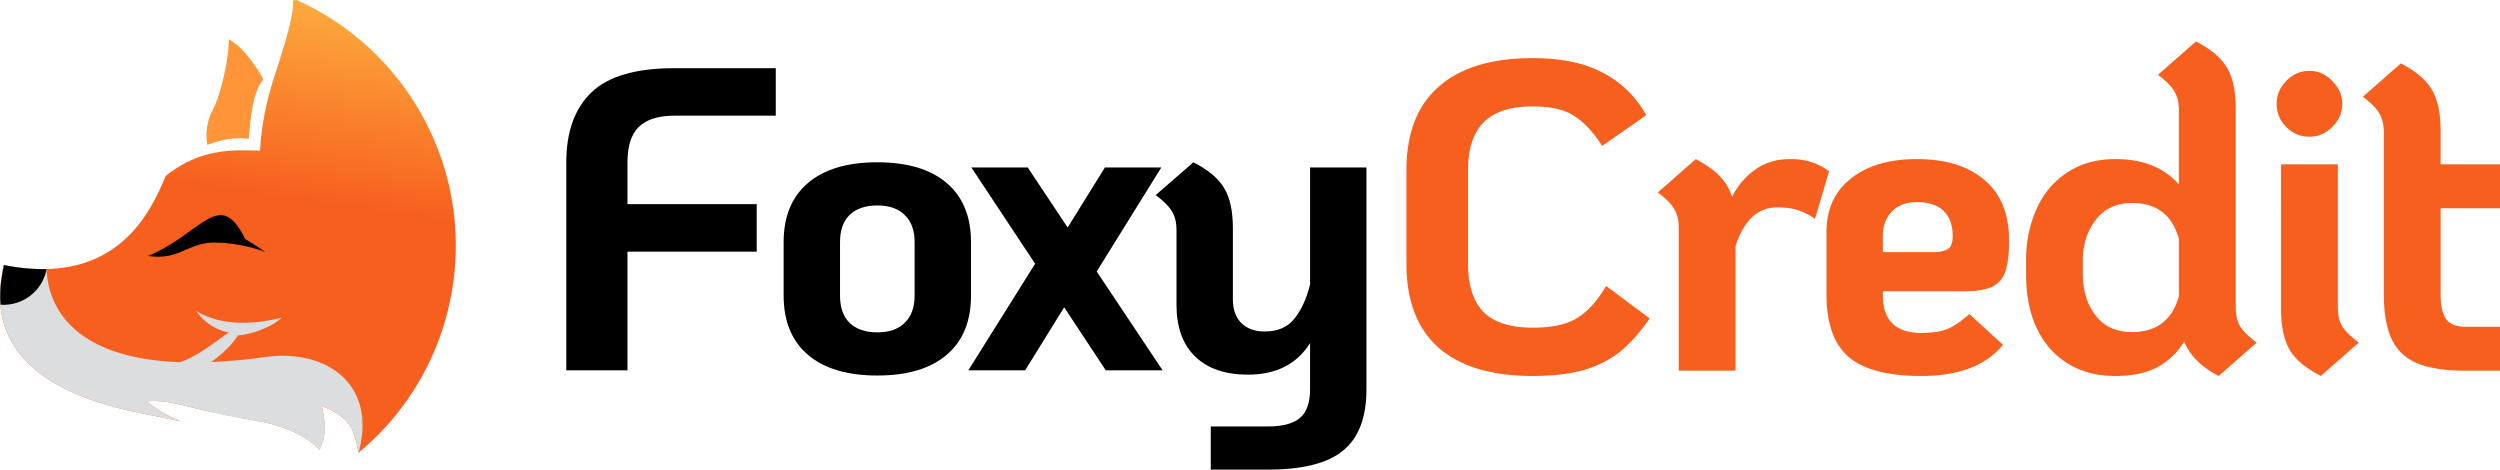 <svg xmlns="http://www.w3.org/2000/svg" width="181" height="34"><defs><linearGradient id="a" x1="17.392" x2="20.139" y1="13.879" y2="-4.857" gradientUnits="userSpaceOnUse"><stop stop-color="#f75f1e"/><stop offset="1" stop-color="#ffc247"/></linearGradient></defs><path fill="#f75f1e" d="M110.967 27.219c-2.973 0-5.239-.678-6.799-2.034-1.56-1.378-2.34-3.401-2.34-6.07v-6.802c0-2.67.78-4.683 2.34-6.04 1.56-1.377 3.826-2.065 6.799-2.065 2.066 0 3.752.35 5.059 1.049 1.329.678 2.383 1.705 3.163 3.083l-3.194 2.224c-.654-1.017-1.339-1.748-2.056-2.193-.695-.445-1.686-.667-2.972-.667-1.624 0-2.815.392-3.574 1.176-.738.763-1.107 1.907-1.107 3.433v6.801c0 1.526.369 2.68 1.107 3.464.759.763 1.95 1.145 3.574 1.145 1.391 0 2.466-.233 3.225-.7.78-.487 1.476-1.26 2.087-2.32l3.163 2.352c-.675.975-1.371 1.759-2.087 2.352-.717.593-1.592 1.049-2.625 1.367-1.012.296-2.266.445-3.763.445zm18.672-15.701c1.097 0 2.024.296 2.783.89l-1.012 3.432a5.046 5.046 0 00-1.265-.635c-.4-.127-.896-.191-1.486-.191-1.391 0-2.393.932-3.004 2.797v9.026h-4.111v-10.33c0-.571-.116-1.037-.348-1.398-.211-.36-.601-.752-1.17-1.176l2.751-2.415c.717.381 1.286.784 1.708 1.208.421.423.727.932.917 1.525.421-.826.98-1.483 1.676-1.97.696-.509 1.549-.763 2.561-.763zm9.462 12.586c.78 0 1.413-.095 1.898-.286.485-.212 1.012-.572 1.581-1.08l2.435 2.224c-1.223 1.505-3.194 2.257-5.914 2.257-2.424 0-4.174-.456-5.249-1.367-1.075-.932-1.613-2.437-1.613-4.513v-4.545c0-1.632.58-2.914 1.739-3.846 1.181-.953 2.783-1.43 4.807-1.43 2.087 0 3.721.508 4.902 1.525 1.18.996 1.771 2.458 1.771 4.386 0 .933-.085 1.653-.253 2.162-.148.508-.454.89-.917 1.144-.464.233-1.139.35-2.024.35h-5.946v.286c0 1.822.928 2.733 2.783 2.733zm-.316-9.471c-.78 0-1.391.233-1.834.699-.422.445-.633 1.038-.633 1.78v1.144h3.606c.548 0 .927-.085 1.138-.254.211-.17.316-.466.316-.89 0-.805-.221-1.42-.664-1.844-.443-.423-1.086-.635-1.929-.635zm23.082 7.596c0 .572.106 1.038.317 1.398.232.36.632.752 1.201 1.176l-2.751 2.416c-1.223-.615-2.055-1.441-2.498-2.48-.527.827-1.191 1.452-1.992 1.876-.802.403-1.792.604-2.973.604-1.982 0-3.563-.657-4.743-1.97-1.16-1.336-1.74-3.126-1.74-5.372V18.86c0-1.335.243-2.554.728-3.655.484-1.123 1.212-2.013 2.182-2.67.99-.678 2.182-1.017 3.573-1.017 1.982 0 3.51.614 4.585 1.843V7.99c0-.572-.116-1.038-.347-1.398-.211-.36-.601-.753-1.171-1.176L158.99 3c1.075.55 1.823 1.187 2.245 1.907.422.7.632 1.685.632 2.956v14.366zm-4.111-4.927c-.485-1.737-1.612-2.606-3.383-2.606-1.139 0-2.024.413-2.657 1.24-.611.805-.917 1.78-.917 2.924v1.017c0 1.165.306 2.15.917 2.956.612.805 1.497 1.207 2.657 1.207 1.771 0 2.898-.868 3.383-2.606v-4.132zm9.448-7.405a2.28 2.28 0 01-1.676-.7 2.301 2.301 0 01-.696-1.684c0-.635.232-1.186.696-1.653.464-.487 1.023-.73 1.676-.73.633 0 1.181.243 1.645.73.484.467.727 1.018.727 1.653 0 .657-.243 1.219-.727 1.685-.464.466-1.012.699-1.645.699zm.822 17.322c-1.075-.551-1.823-1.176-2.245-1.875-.422-.72-.632-1.717-.632-2.988V11.899h4.111v10.33c0 .572.105 1.038.316 1.398.232.36.632.752 1.202 1.176l-2.752 2.416zm8.673-12.141v6.166c0 .89.137 1.515.411 1.875.274.36.738.54 1.392.54H181v3.178h-2.498c-1.476 0-2.646-.18-3.51-.54-.844-.36-1.455-.943-1.835-1.748-.379-.805-.569-1.907-.569-3.306V9.58c0-.572-.116-1.038-.348-1.398-.21-.36-.6-.753-1.17-1.176l2.752-2.416c1.075.551 1.823 1.187 2.245 1.907.421.7.632 1.685.632 2.956V11.9H181v3.179h-4.301z"/><path d="M41 11.75c0-2.208.607-3.896 1.821-5.063 1.214-1.166 3.213-1.75 5.998-1.75h7.347v3.438H48.82c-1.152 0-2.01.27-2.575.813-.545.541-.817 1.395-.817 2.562v3.031h9.358v3.438h-9.358v8.594H41V11.75zm22.518 15.438c-2.177 0-3.852-.5-5.024-1.5-1.173-1-1.759-2.428-1.759-4.282v-3.875c0-1.854.586-3.281 1.759-4.281 1.172-1 2.847-1.5 5.024-1.5s3.851.5 5.024 1.5c1.172 1 1.758 2.427 1.758 4.281v3.875c0 1.854-.586 3.282-1.758 4.282-1.173 1-2.847 1.5-5.024 1.5zm0-3.125c.858 0 1.517-.23 1.978-.688.481-.458.722-1.115.722-1.969v-3.875c0-.854-.24-1.51-.722-1.968-.46-.459-1.12-.688-1.978-.688-.859 0-1.528.23-2.01.688-.46.458-.69 1.114-.69 1.968v3.875c0 .854.23 1.51.69 1.969.482.458 1.151.688 2.01.688z"/><path d="M80.06 26.813l-3.014-4.563-2.827 4.563h-4.113l4.836-7.72-4.616-6.968h4.082l2.889 4.344 2.7-4.344h4.082l-4.678 7.531 4.772 7.157H80.06z"/><path d="M98.931 12.125v16.063c0 2.041-.565 3.52-1.696 4.437-1.109.917-2.92 1.375-5.432 1.375h-4.145v-3.125h4.145c1.068 0 1.842-.208 2.324-.625.481-.417.722-1.104.722-2.063v-3.343c-.963 1.52-2.46 2.281-4.49 2.281-1.654 0-2.93-.438-3.831-1.313-.9-.875-1.35-2.125-1.35-3.75v-5.406c0-.562-.115-1.02-.346-1.375-.209-.354-.596-.74-1.161-1.156l2.731-2.375c1.068.542 1.811 1.167 2.23 1.875.418.687.628 1.656.628 2.906v5.156c0 .709.199 1.271.596 1.688.42.417.984.625 1.696.625.963 0 1.685-.313 2.167-.938.502-.625.879-1.447 1.13-2.468v-8.469h4.082z"/><path fill="url(#a)" d="M20.02 5.062c.527-1.64 1.265-3.933 1.196-5.033.074-.01.159-.02.253-.029 7.764 3.47 12.613 11.779 11.324 20.604a19.386 19.386 0 01-6.851 12.183l.005-.009c-.281-1.572-.503-2.552-2.642-3.376.024.157.053.308.081.458.148.78.288 1.52-.254 2.724-.407-.545-1.962-1.745-4.93-2.18-1.833-.358-2.869-.553-3.966-.826-1.482-.37-2.614-.651-3.64-.509l.206.145c.781.547 1.24.868 2.316 1.299-.924-.194-1.956-.406-3.111-.64C-1.338 27.573-.157 21.404.234 19.36l.033-.172c8.276 1.646 10.685-3.997 11.7-6.373l.03-.07c2.376-1.94 4.754-1.886 6.323-1.85.18.004.35.007.507.008a20.77 20.77 0 01.83-4.689c.092-.312.22-.708.362-1.152z"/><path fill="#ff9538" d="M16.579 2.847c1.08.595 2.095 2.129 2.49 2.916-.778.833-.927 2.852-1.064 4.29-1.07-.157-2.203.114-2.98.438-.181-.756-.025-1.826.365-2.498.492-.875 1.142-3.33 1.189-5.146z"/><path d="M17.754 17.305c.224.13.83.5 1.466.944-.574-.23-2.116-.69-3.69-.687-1.97.003-2.524 1.306-4.808.971 3.963-1.678 5.176-4.999 7.032-1.228z"/><path fill="#dcddde" d="M10.806 29.215c.781.546 1.24.867 2.315 1.298-.923-.194-1.955-.406-3.11-.64C-1.334 27.573-.153 21.405.238 19.36l.033-.172c1.14.227 2.169.315 3.098.293.074 1.853 1.031 6.42 9.656 6.742 1.065-.37 2.014-1.057 2.793-1.623.272-.197.523-.379.751-.528-.932-.184-1.756-.69-2.371-1.564 1.686 1.03 3.828 1.056 6.2.496-.762.693-2.135 1.193-3.18 1.287-.48.803-1.484 1.615-1.929 1.923a41.153 41.153 0 003.984-.376c4.623-.58 8.02 2.206 6.68 6.944l-.007.006.005-.01c-.281-1.571-.503-2.551-2.642-3.375.024.156.053.307.081.457.148.78.289 1.52-.254 2.725-.407-.546-1.962-1.746-4.93-2.181-1.58-.232-2.868-.552-3.966-.826-1.482-.369-2.614-.65-3.64-.508l.206.145z"/><path d="M.041 22.06a3.171 3.171 0 003.332-2.577 14.156 14.156 0 01-3.09-.293l-.033.172c-.116.606-.301 1.575-.209 2.698z"/></svg>